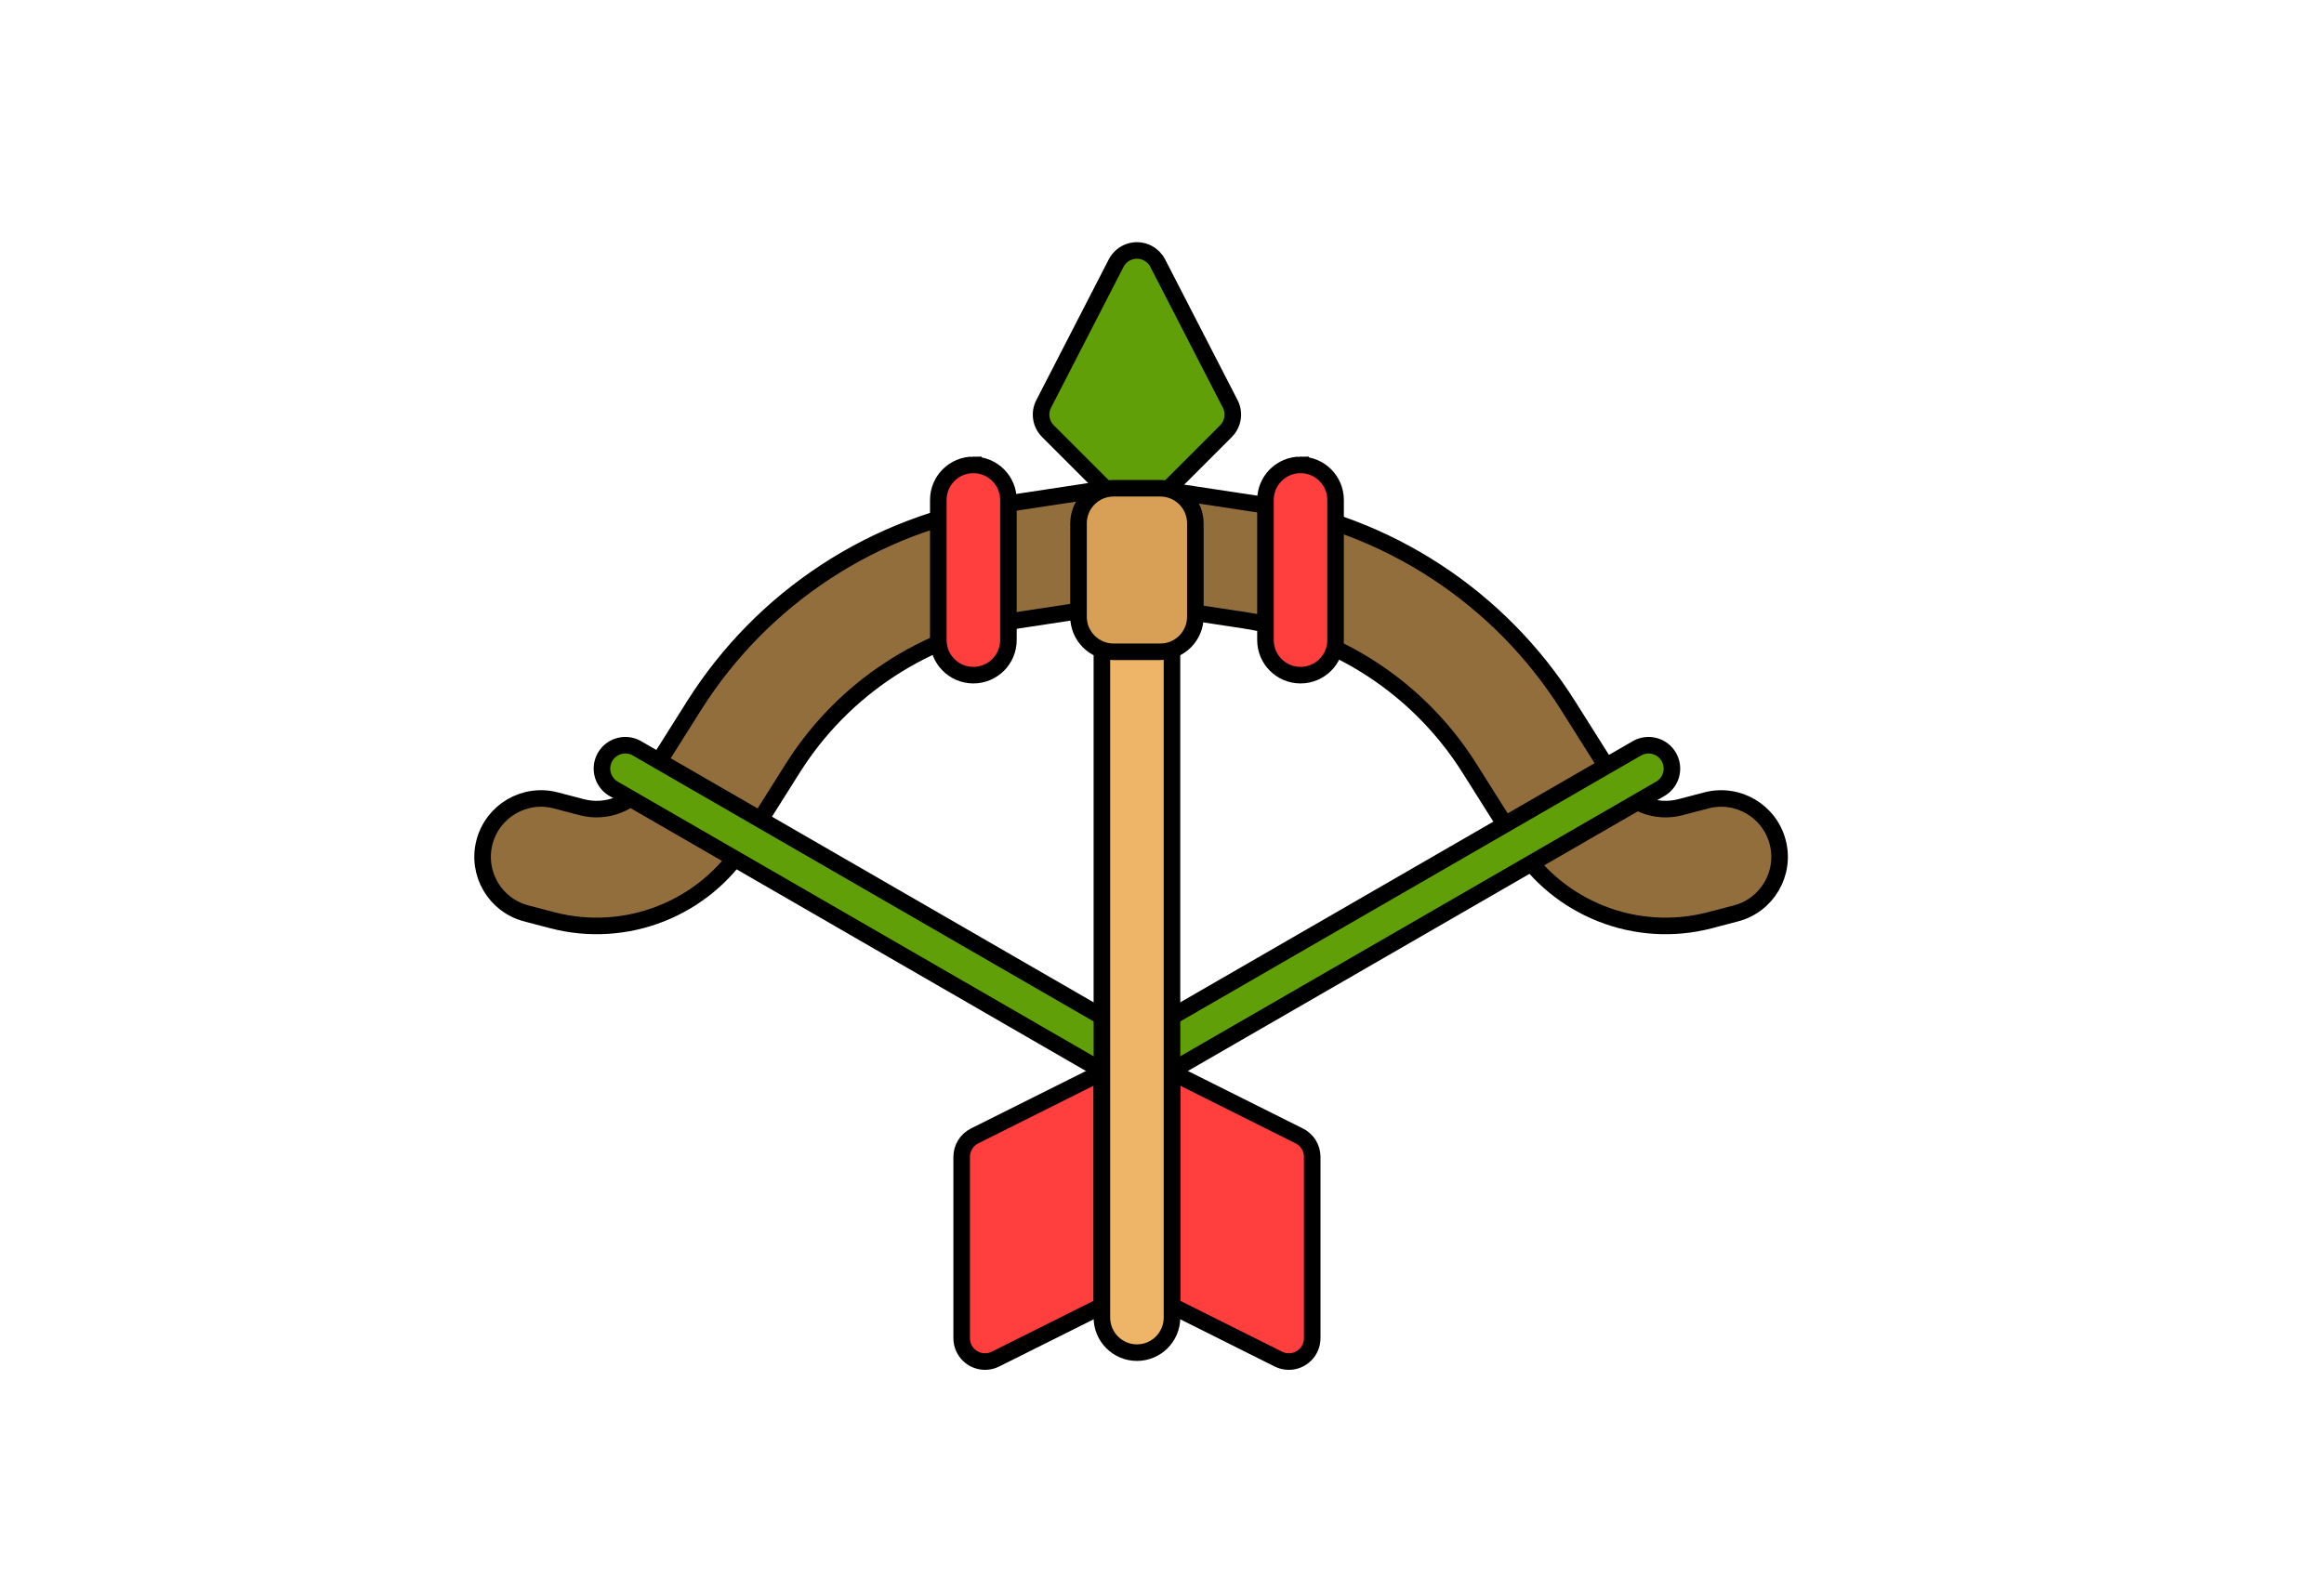 <?xml version="1.0" encoding="UTF-8" standalone="no"?>
<svg
   xmlns:dc="http://purl.org/dc/elements/1.1/"
   xmlns:cc="http://creativecommons.org/ns#"
   xmlns:rdf="http://www.w3.org/1999/02/22-rdf-syntax-ns#"
   xmlns:svg="http://www.w3.org/2000/svg"
   xmlns="http://www.w3.org/2000/svg"
   xmlns:sodipodi="http://sodipodi.sourceforge.net/DTD/sodipodi-0.dtd"
   xmlns:inkscape="http://www.inkscape.org/namespaces/inkscape"
   id="svg86"
   version="1.1"
   width="273"
   height="187"
   sodipodi:docname="aim.svg"
   inkscape:version="0.92.5 (2060ec1f9f, 2020-04-08)">
  <sodipodi:namedview
     pagecolor="#ffffff"
     bordercolor="#666666"
     borderopacity="1"
     objecttolerance="10"
     gridtolerance="10"
     guidetolerance="10"
     inkscape:pageopacity="0"
     inkscape:pageshadow="2"
     inkscape:window-width="1848"
     inkscape:window-height="1016"
     id="namedview16"
     showgrid="false"
     inkscape:zoom="1.2620321"
     inkscape:cx="136.5"
     inkscape:cy="93.5"
     inkscape:window-x="72"
     inkscape:window-y="27"
     inkscape:window-maximized="1"
     inkscape:current-layer="svg86" />
  <defs
     id="defs90" />
  <path
     style="fill:#936e3d;fill-opacity:1;stroke-width:1.946"
     id="path58"
     stroke="#00000000"
     fill-rule="0"
     d="m 61.816,107.328 3.049,0.8 c 8.687,2.276 17.851,-1.34 22.639,-8.94 l 5.627,-8.93 c 5.916,-9.387 15.623,-15.74 26.594,-17.401 l 12.115,-1.837 c 3.749,-0.568 6.325,-4.066 5.759,-7.813 -0.568,-3.747 -4.066,-6.325 -7.813,-5.757 L 117.667,59.286 C 102.754,61.545 89.559,70.18 81.518,82.941 l -5.629,8.93 c -1.595,2.533 -4.65,3.739 -7.545,2.979 l -3.049,-0.798 c -3.665,-0.961 -7.418,1.232 -8.38,4.897 -0.961,3.667 1.233,7.418 4.899,8.38 z"
     inkscape:connector-curvature="0" />
  <path
     style="fill:#936e3d;fill-opacity:1;stroke-width:1.946"
     id="path60"
     stroke="#00000000"
     fill-rule="0"
     d="m 203.924,107.328 -3.047,0.8 c -8.689,2.276 -17.851,-1.34 -22.641,-8.94 l -5.627,-8.93 c -5.916,-9.387 -15.623,-15.74 -26.594,-17.401 l -12.115,-1.837 c -3.747,-0.568 -6.325,-4.066 -5.757,-7.813 0.566,-3.747 4.064,-6.325 7.813,-5.757 l 12.115,1.837 c 14.915,2.259 28.108,10.893 36.149,23.654 l 5.629,8.93 c 1.595,2.533 4.65,3.739 7.547,2.979 l 3.047,-0.798 c 3.667,-0.961 7.418,1.232 8.38,4.897 0.961,3.667 -1.232,7.418 -4.899,8.38 z"
     inkscape:connector-curvature="0" />
  <path
     style="fill:#619f09;fill-opacity:1;stroke-width:1.946"
     id="path62"
     stroke="#00000000"
     fill-rule="1"
     d="m 71.082,88.941 v 0 a 2.745,2.745 0 0 0 1.004,3.751 l 57.058,32.94 a 2.745,2.745 0 0 0 3.749,-1.004 v 0 a 2.745,2.745 0 0 0 -1.004,-3.751 L 74.831,87.937 a 2.745,2.745 0 0 0 -3.749,1.004 z"
     inkscape:connector-curvature="0" />
  <path
     style="fill:#619f09;fill-opacity:1;stroke-width:1.946"
     id="path64"
     stroke="#00000000"
     fill-rule="1"
     d="m 196.031,88.941 v 0 a 2.745,2.745 0 0 1 -1.004,3.751 l -57.058,32.94 a 2.745,2.745 0 0 1 -3.749,-1.004 v 0 a 2.745,2.745 0 0 1 1.004,-3.751 l 57.058,-32.94 a 2.745,2.745 0 0 1 3.749,1.004 z"
     inkscape:connector-curvature="0" />
  <path
     style="fill:#ff3e3e;fill-opacity:1;stroke-width:1.946"
     id="path66"
     stroke="#00000000"
     fill-rule="1"
     d="M 137.673,153.452 V 126 l 14.954,7.477 c 0.93,0.465 1.518,1.416 1.518,2.455 v 21.314 c 0,1.516 -1.23,2.745 -2.745,2.745 -0.426,0 -0.846,-0.099 -1.228,-0.29 z"
     inkscape:connector-curvature="0" />
  <path
     style="fill:#ff3e3e;fill-opacity:1;stroke-width:1.946"
     id="path68"
     stroke="#00000000"
     fill-rule="1"
     d="M 129.44,153.452 V 126 l -14.954,7.477 c -0.93,0.465 -1.518,1.416 -1.518,2.455 v 21.314 c 0,1.516 1.23,2.745 2.745,2.745 0.426,0 0.846,-0.099 1.228,-0.29 z"
     inkscape:connector-curvature="0" />
  <path
     style="fill:#eeb467;fill-opacity:1;stroke-width:1.946"
     id="path70"
     stroke="#00000000"
     fill-rule="1"
     d="m 129.44,60.117 h 8.234 v 94.706 c 0,2.274 -1.842,4.119 -4.117,4.119 -2.274,0 -4.117,-1.844 -4.117,-4.119 z"
     inkscape:connector-curvature="0" />
  <path
     style="fill:#619f09;fill-opacity:1;stroke-width:1.946"
     id="path72"
     stroke="#00000000"
     fill-rule="1"
     d="m 122.601,47.463 8.514,-16.545 c 0.695,-1.346 2.35,-1.877 3.699,-1.183 0.508,0.261 0.922,0.675 1.185,1.183 l 8.514,16.545 c 0.547,1.06 0.344,2.352 -0.498,3.197 l -10.457,10.457 v 0 L 123.099,50.66 c -0.842,-0.844 -1.045,-2.136 -0.498,-3.197 z"
     inkscape:connector-curvature="0" />
  <path
     style="fill:#d7a056;fill-opacity:1;stroke-width:1.946"
     id="path74"
     stroke="#00000000"
     fill-rule="1"
     d="m 130.811,57.372 h 5.49 c 2.274,0 4.117,1.844 4.117,4.119 v 10.981 c 0,2.272 -1.842,4.117 -4.117,4.117 h -5.49 c -2.274,0 -4.117,-1.844 -4.117,-4.117 v -10.981 c 0,-2.274 1.842,-4.119 4.117,-4.119 z"
     inkscape:connector-curvature="0" />
  <path
     style="fill:#ff3e3e;fill-opacity:1;stroke-width:1.946"
     id="path76"
     stroke="#00000000"
     fill-rule="1"
     d="m 114.34,54.627 c 2.274,0 4.119,1.844 4.119,4.119 v 16.469 c 0,2.274 -1.844,4.119 -4.119,4.119 -2.274,0 -4.117,-1.844 -4.117,-4.119 V 58.745 c 0,-2.274 1.842,-4.119 4.117,-4.119 z"
     inkscape:connector-curvature="0" />
  <path
     style="fill:#ff3e3e;fill-opacity:1;stroke-width:1.946"
     id="path78"
     stroke="#00000000"
     fill-rule="1"
     d="m 152.773,54.627 c 2.274,0 4.117,1.844 4.117,4.119 v 16.469 c 0,2.274 -1.842,4.119 -4.117,4.119 -2.274,0 -4.119,-1.844 -4.119,-4.119 V 58.745 c 0,-2.274 1.844,-4.119 4.119,-4.119 z"
     inkscape:connector-curvature="0" />
</svg>
